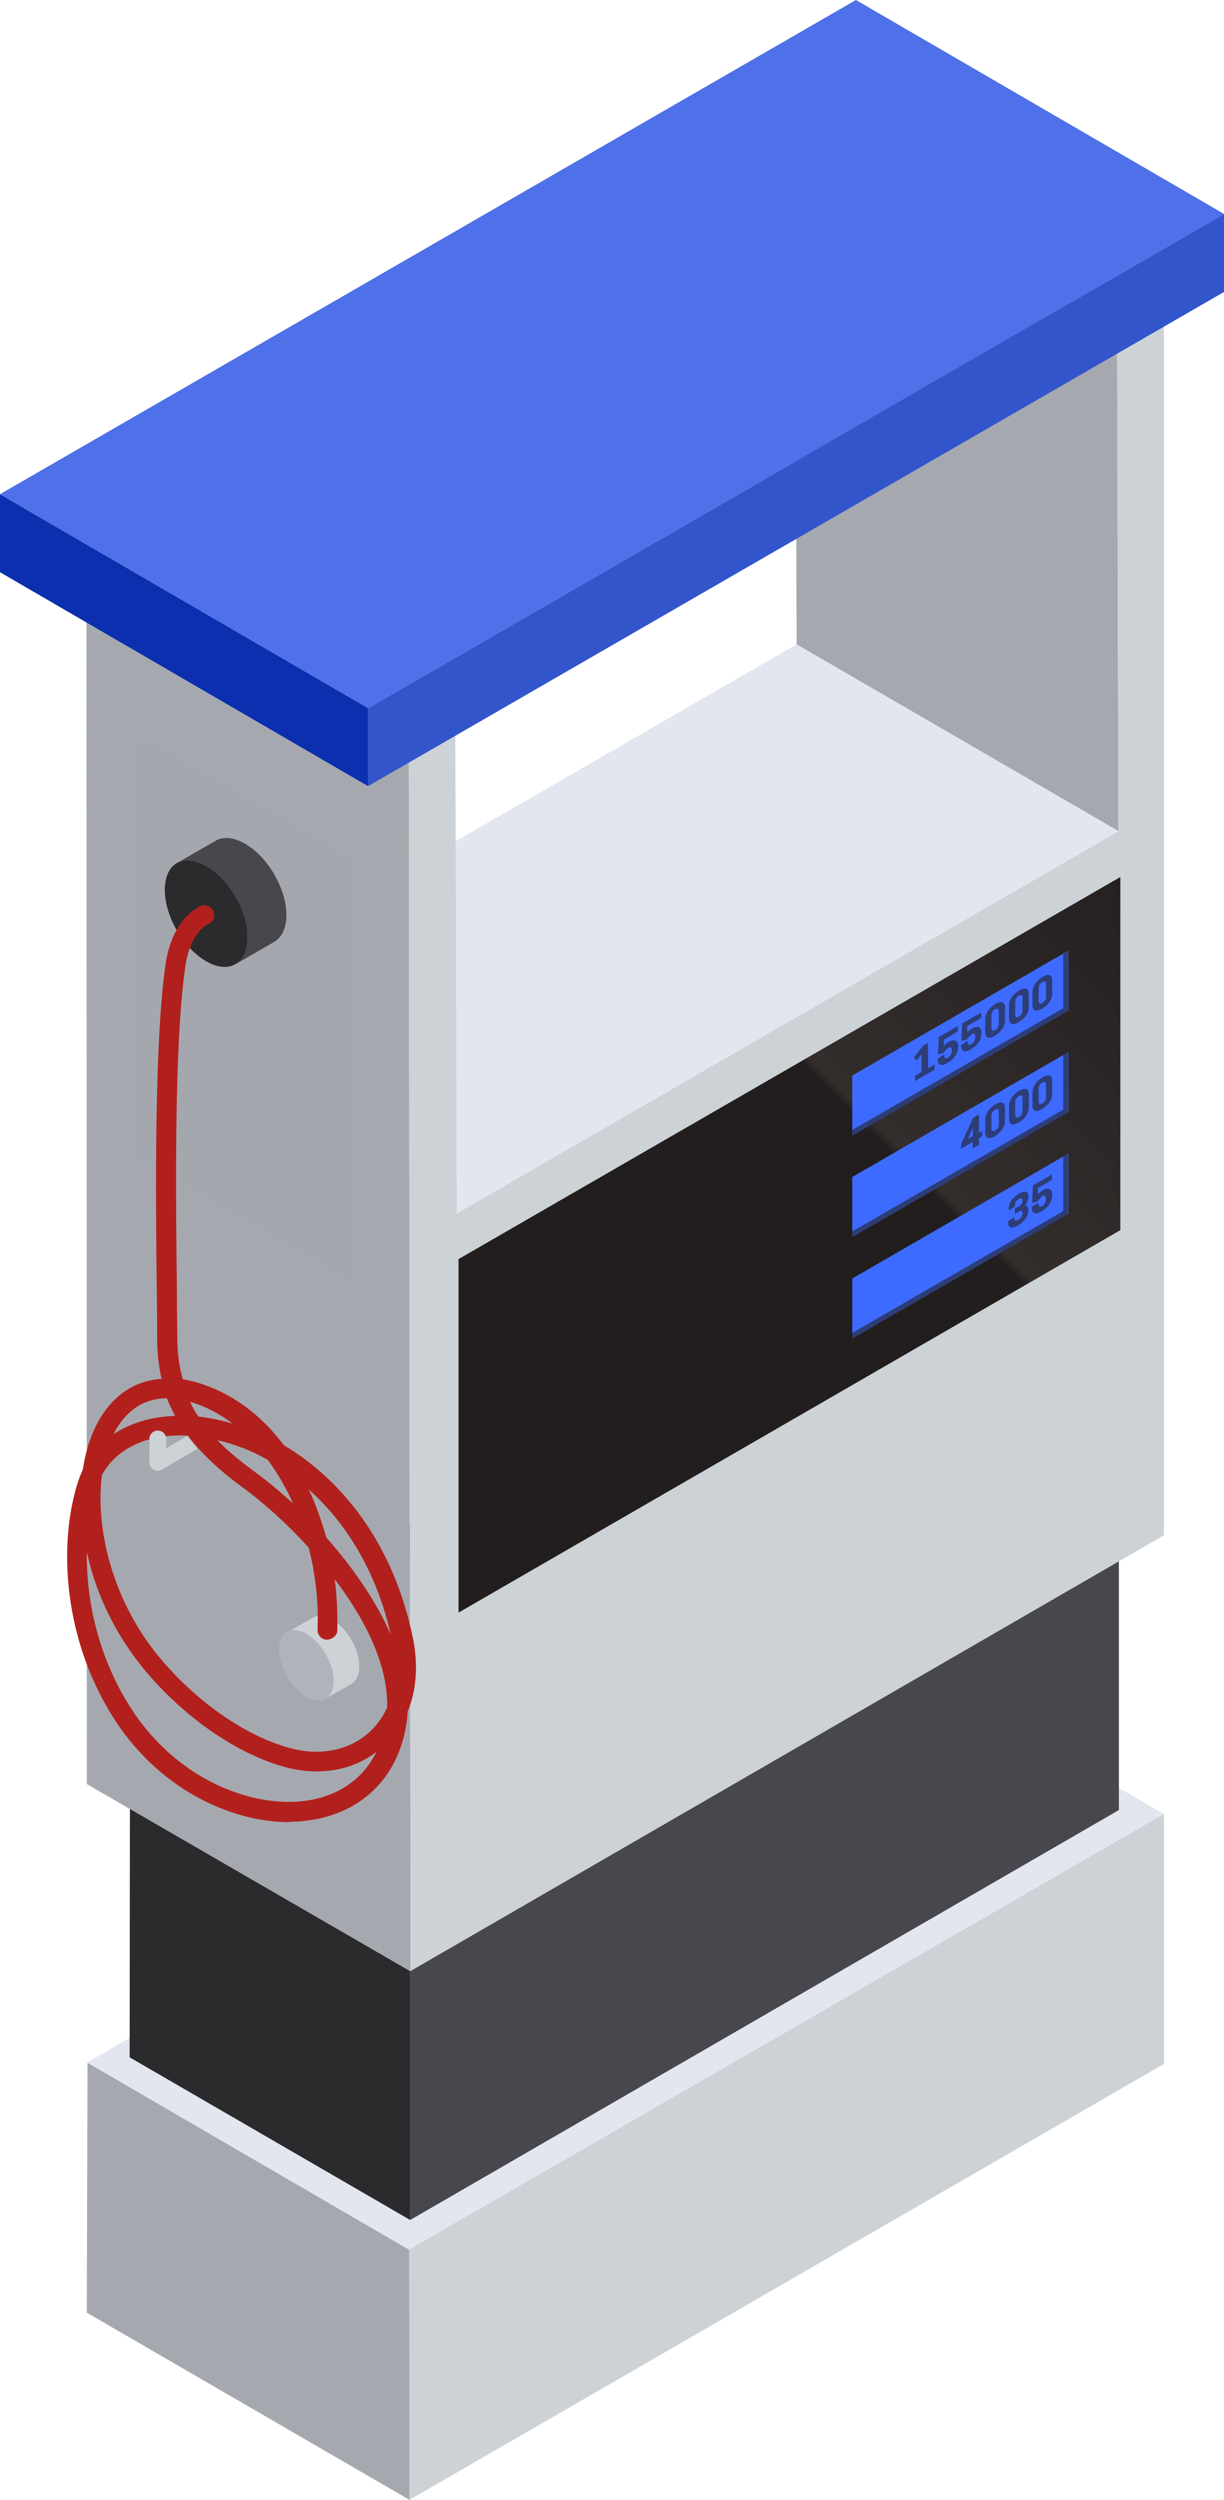 <svg xmlns="http://www.w3.org/2000/svg" xmlns:xlink="http://www.w3.org/1999/xlink" viewBox="0 0 33.42 68.24"><defs><style>.cls-1{fill:url(#linear-gradient);}.cls-2{fill:#afb4ba;}.cls-3,.cls-4{fill:#a5a9af;}.cls-5{fill:#ccd2d6;}.cls-6{fill:#e1e6ef;}.cls-7{fill:#b2201d;}.cls-8{fill:#0b2faf;}.cls-9{fill:#3e6bff;}.cls-10{fill:#2b2a2d;}.cls-11{fill:#48474d;}.cls-12{fill:#35c;}.cls-13{fill:#4e70e8;}.cls-4{mix-blend-mode:multiply;opacity:.5;}.cls-14{isolation:isolate;}.cls-15{fill:#221e1e;opacity:.6;}</style><linearGradient id="linear-gradient" x1="32.82" y1="22.71" x2="16.57" y2="38.96" gradientUnits="userSpaceOnUse"><stop offset="0" stop-color="#221e1e"></stop><stop offset=".52" stop-color="#332d2c"></stop><stop offset=".53" stop-color="#221e1e"></stop></linearGradient></defs><g class="cls-14"><g id="Layer_2"><g id="_0"><g id="_5"><g><g class="cls-14"><polygon class="cls-6" points="11.16 62.06 5.41 58.22 2.38 56.3 22.99 44.41 31.78 49.52 21.94 56.27 11.16 62.06"></polygon><polygon class="cls-3" points="11.18 68.24 2.37 63.13 2.39 56.31 11.18 61.42 11.18 68.24"></polygon><polygon class="cls-5" points="11.17 61.41 11.18 68.24 31.78 56.34 31.78 49.52 11.17 61.41"></polygon></g><g class="cls-14"><polygon class="cls-6" points="11.18 42.22 6.39 38.97 3.55 37.17 22.91 26 30.55 30.44 21.3 36.79 11.18 42.22"></polygon><polygon class="cls-10" points="11.2 60.6 3.54 56.16 3.56 37.18 11.2 41.62 11.2 60.6"></polygon><polygon class="cls-11" points="11.19 41.62 11.2 60.6 30.55 49.41 30.55 30.44 11.19 41.62"></polygon></g><g class="cls-14"><polygon class="cls-3" points="30.54 22.69 21.75 17.59 21.71 3.83 30.5 8.94 30.54 22.69"></polygon><polygon class="cls-6" points="30.5 8.94 21.71 3.83 22.99 3.1 31.78 8.21 30.5 8.94"></polygon><polygon class="cls-6" points="12.47 33.13 3.68 28.02 21.75 17.59 30.54 22.69 12.47 33.13"></polygon><polygon class="cls-6" points="11.16 20.11 2.36 15 3.64 14.27 12.43 19.38 11.16 20.11"></polygon><polygon class="cls-3" points="11.2 53.81 2.37 48.7 2.36 15 11.16 20.11 11.2 53.81"></polygon><polygon class="cls-5" points="31.78 8.21 31.78 41.91 11.2 53.81 11.16 20.11 12.43 19.38 12.47 33.13 30.54 22.69 30.5 8.94 31.78 8.21"></polygon></g><g class="cls-14"><polygon class="cls-8" points="10.05 21.46 0 15.62 0 13.49 10.05 19.33 10.05 21.46"></polygon><polygon class="cls-13" points="10.05 19.33 0 13.49 23.37 0 33.42 5.84 10.05 19.33"></polygon><polygon class="cls-12" points="33.42 5.84 33.42 7.97 10.05 21.46 10.05 19.33 33.42 5.84"></polygon></g><polygon class="cls-1" points="30.59 23.94 12.52 34.37 12.52 44.02 30.59 33.58 30.59 23.94"></polygon><g><g><path class="cls-9" d="m29.17,25.95v1.64l-5.9,3.41v-1.64l5.9-3.41Z"></path><path class="cls-15" d="m29.03,26.03v1.49l-5.77,3.33v.16l5.9-3.41v-1.64l-.13.08Z"></path></g><g><path class="cls-9" d="m29.17,28.72v1.64l-5.9,3.41v-1.64l5.9-3.41Z"></path><path class="cls-15" d="m29.03,28.8v1.49l-5.77,3.33v.16l5.9-3.41v-1.64l-.13.08Z"></path></g><g><path class="cls-9" d="m29.17,31.49v1.64l-5.9,3.41v-1.64l5.9-3.41Z"></path><path class="cls-15" d="m29.03,31.57v1.49l-5.77,3.33v.16l5.9-3.41v-1.64l-.13.08Z"></path></g><g><path class="cls-15" d="m24.98,29.52v-.15l.18-.11v-.48l-.13.17-.08-.08.26-.33.13-.07v.69l.18-.11v.15l-.54.31Z"></path><path class="cls-15" d="m25.78,28.8c0,.1.05.11.1.07h.01c.05-.04.1-.1.1-.19h0c0-.1-.05-.11-.11-.07h0s-.09.08-.12.14l-.15.03.02-.47.52-.3v.15l-.38.22v.17s.07-.07.12-.1c.17-.1.27-.05.27.11v.02c0,.16-.1.32-.28.43-.19.11-.28.07-.28-.11h0s.17-.11.17-.11Z"></path><path class="cls-15" d="m26.42,28.43c0,.1.05.11.1.07h.01c.05-.04.1-.1.1-.19h0c0-.1-.05-.11-.11-.07h0s-.09.08-.12.14l-.15.03.02-.47.52-.3v.15l-.38.22v.17s.07-.07.12-.1c.17-.1.27-.05.27.11v.02c0,.16-.1.32-.28.43-.19.11-.28.07-.28-.11h0s.17-.11.17-.11Z"></path><path class="cls-15" d="m27.17,28.27c-.18.11-.27.05-.27-.09v-.36c0-.14.09-.3.27-.41s.27-.05.27.09v.36c0,.14-.09.3-.27.41Zm0-.72h0c-.07.04-.1.1-.1.16v.36c0,.06.03.09.1.05h0c.07-.04.1-.1.1-.16v-.36c0-.06-.03-.08-.1-.05Z"></path><path class="cls-15" d="m27.82,27.9c-.18.11-.27.05-.27-.09v-.36c0-.14.09-.3.27-.41.18-.11.27-.05.27.09v.36c0,.15-.09.3-.27.41Zm0-.72h0c-.07.04-.1.1-.1.16v.36c0,.06.03.09.1.05h0c.07-.04.1-.1.1-.16v-.36c0-.06-.03-.09-.1-.05Z"></path><path class="cls-15" d="m28.46,27.53c-.18.11-.27.05-.27-.09v-.36c0-.14.09-.3.27-.41.18-.11.27-.05.27.09v.36c0,.15-.09.3-.27.41Zm0-.72h0c-.07.04-.1.1-.1.16v.36c0,.06.03.09.1.05h0c.07-.04.1-.1.1-.16v-.36c0-.06-.03-.09-.1-.05Z"></path></g><g><path class="cls-15" d="m26.56,31.35v-.18l-.32.19v-.12l.33-.73.16-.09v.5l.09-.05v.15l-.09.05v.18l-.17.1Zm-.14-.25l.05-.03.09-.05v-.23s-.14.32-.14.32Z"></path><path class="cls-15" d="m27.17,31.01c-.18.11-.27.05-.27-.09v-.36c0-.14.09-.3.27-.41.18-.11.27-.05.27.09v.36c0,.15-.09.3-.27.41Zm0-.72h0c-.07.04-.1.1-.1.16v.36c0,.06.03.09.1.05h0c.07-.04.1-.1.1-.16v-.36c0-.06-.03-.09-.1-.05Z"></path><path class="cls-15" d="m27.82,30.64c-.18.11-.27.05-.27-.09v-.36c0-.14.09-.3.27-.41.18-.11.27-.05.27.09v.36c0,.15-.09.3-.27.41Zm0-.72h0c-.07.04-.1.1-.1.16v.36c0,.06.03.09.1.05h0c.07-.04.1-.1.1-.16v-.36c0-.06-.03-.09-.1-.05Z"></path><path class="cls-15" d="m28.46,30.27c-.18.11-.27.05-.27-.09v-.36c0-.14.09-.3.27-.41.18-.11.27-.05.27.09v.36c0,.14-.09.3-.27.41Zm0-.72h0c-.07.04-.1.1-.1.16v.36c0,.06.03.08.1.05h0c.07-.04.1-.1.1-.16v-.36c0-.06-.03-.08-.1-.05Z"></path></g><g><path class="cls-15" d="m27.81,33.29h.01c.05-.04.1-.1.1-.17h0c0-.08-.04-.09-.1-.05l-.11.07v-.15l.11-.06c.06-.04.1-.09.1-.15h0c0-.07-.04-.08-.1-.05h-.01c-.06.04-.1.1-.1.21l-.17.1v-.02c0-.18.09-.32.27-.43.2-.12.27-.04.27.06v.02c0,.09-.04.17-.1.24.06,0,.1.03.1.12v.02c0,.11-.08.28-.28.4-.19.11-.28.07-.28-.11h0s.17-.11.17-.11c0,.1.05.11.1.07Z"></path><path class="cls-15" d="m28.35,32.85c0,.1.05.11.1.07h.01c.05-.04.1-.1.1-.19h0c0-.1-.05-.11-.11-.07h0s-.09.08-.12.14l-.15.03.02-.47.52-.3v.15l-.38.22v.17s.07-.07.12-.1c.17-.1.27-.05.27.11v.02c0,.16-.1.32-.28.43-.19.11-.28.07-.28-.11h0s.17-.11.17-.11Z"></path></g></g></g><polygon class="cls-4" points="9.64 35.02 3.76 31.63 3.76 20.03 9.64 23.42 9.64 35.02"></polygon><g class="cls-14"><path class="cls-11" d="m7.62,24.13c-.11-.25-.26-.49-.44-.69-.15-.17-.32-.31-.49-.41-.32-.18-.6-.2-.8-.08l-1.06.61c.21-.12.49-.1.8.08.18.1.34.25.49.41.18.2.33.44.44.69.12.28.2.58.2.85,0,.36-.13.61-.33.73l1.06-.61c.2-.12.33-.37.33-.73,0-.27-.07-.57-.2-.85Z"></path><path class="cls-10" d="m5.63,23.64c-.63-.36-1.13-.07-1.13.65,0,.72.5,1.59,1.13,1.95.62.36,1.13.07,1.13-.65,0-.72-.5-1.59-1.13-1.95Z"></path></g><g class="cls-14"><path class="cls-5" d="m9.68,44.93c-.07-.16-.17-.32-.29-.45-.1-.11-.21-.21-.32-.27-.21-.12-.39-.13-.53-.05l-.7.4c.14-.08.32-.07.53.05.12.07.23.16.32.27.12.13.22.29.29.45.08.18.13.38.13.56,0,.24-.08.4-.22.48l.7-.4c.13-.08.22-.24.22-.48,0-.18-.05-.37-.13-.56Z"></path><path class="cls-2" d="m8.37,44.6c-.41-.24-.75-.05-.75.43,0,.47.33,1.05.74,1.29.41.24.75.05.75-.43,0-.47-.33-1.05-.74-1.28Z"></path></g><path class="cls-7" d="m7.9,49.74c-1.62,0-3.63-.93-4.86-2.94-1.37-2.23-1.43-4.82-.89-6.41.03-.09.07-.18.11-.27.09-.6.28-1.13.56-1.54.4-.58.94-.9,1.59-.94-.08-.36-.12-.73-.12-1.14,0-.32,0-.76-.01-1.3-.03-2.51-.07-6.72.24-8.88.18-1.26.93-1.58.96-1.59.14-.06.3.01.35.15.06.14-.01.3-.15.35-.02,0-.49.23-.62,1.16-.31,2.11-.26,6.29-.23,8.79,0,.54.01.98.01,1.3,0,.43.05.82.15,1.17.19.03.38.08.58.15.89.31,1.62.9,2.18,1.65,1.58.94,3,2.68,3.53,5.29.14.72.09,1.41-.15,1.98,0,.13-.02.25-.04.38-.23,1.37-1.13,2.3-2.46,2.56-.23.04-.47.07-.72.07Zm-5.53-7.34c-.01,1.28.3,2.76,1.13,4.11,1.29,2.11,3.5,2.91,5.01,2.62.82-.16,1.43-.62,1.77-1.31-.66.51-1.54.66-2.45.43-1.29-.34-2.72-1.3-3.82-2.59-.85-1-1.39-2.15-1.63-3.26Zm.41-2.12c-.18,1.49.31,3.48,1.63,5.03,1.03,1.21,2.36,2.11,3.55,2.42.82.21,1.61.04,2.15-.47.19-.18.35-.4.46-.65.03-1.17-.61-2.42-1.43-3.5.06.47.08.94.07,1.39,0,.15-.14.25-.28.26-.15,0-.27-.13-.26-.28.03-.77-.06-1.52-.24-2.23-.63-.7-1.29-1.27-1.78-1.63-.65-.47-1.15-.94-1.52-1.43-1.09-.06-1.95.34-2.35,1.08Zm6.13,1.69c.7.79,1.35,1.71,1.76,2.65-.4-1.75-1.24-3.07-2.24-3.96.2.42.35.86.48,1.31Zm-2.98-2.66c.3.31.65.59,1.03.87.33.24.68.53,1.04.86-.19-.43-.43-.84-.69-1.19-.46-.26-.93-.44-1.39-.54Zm-1.37-1.14c-.54,0-.98.24-1.3.71-.06.08-.11.17-.16.27.45-.3,1.03-.48,1.68-.5-.08-.16-.16-.31-.22-.48Zm.86.5c.3.03.62.1.93.19-.31-.23-.64-.42-.99-.54-.06-.02-.11-.04-.17-.05.07.14.14.28.23.4Z"></path><path class="cls-5" d="m5.13,39.19l-.59.34v-.25c0-.12-.1-.23-.23-.23s-.23.1-.23.23v.64c0,.08.04.16.11.2.03.02.07.03.11.03s.08-.01.11-.03l.98-.57c-.1-.12-.2-.24-.28-.36Z"></path></g></g></g></g></svg>